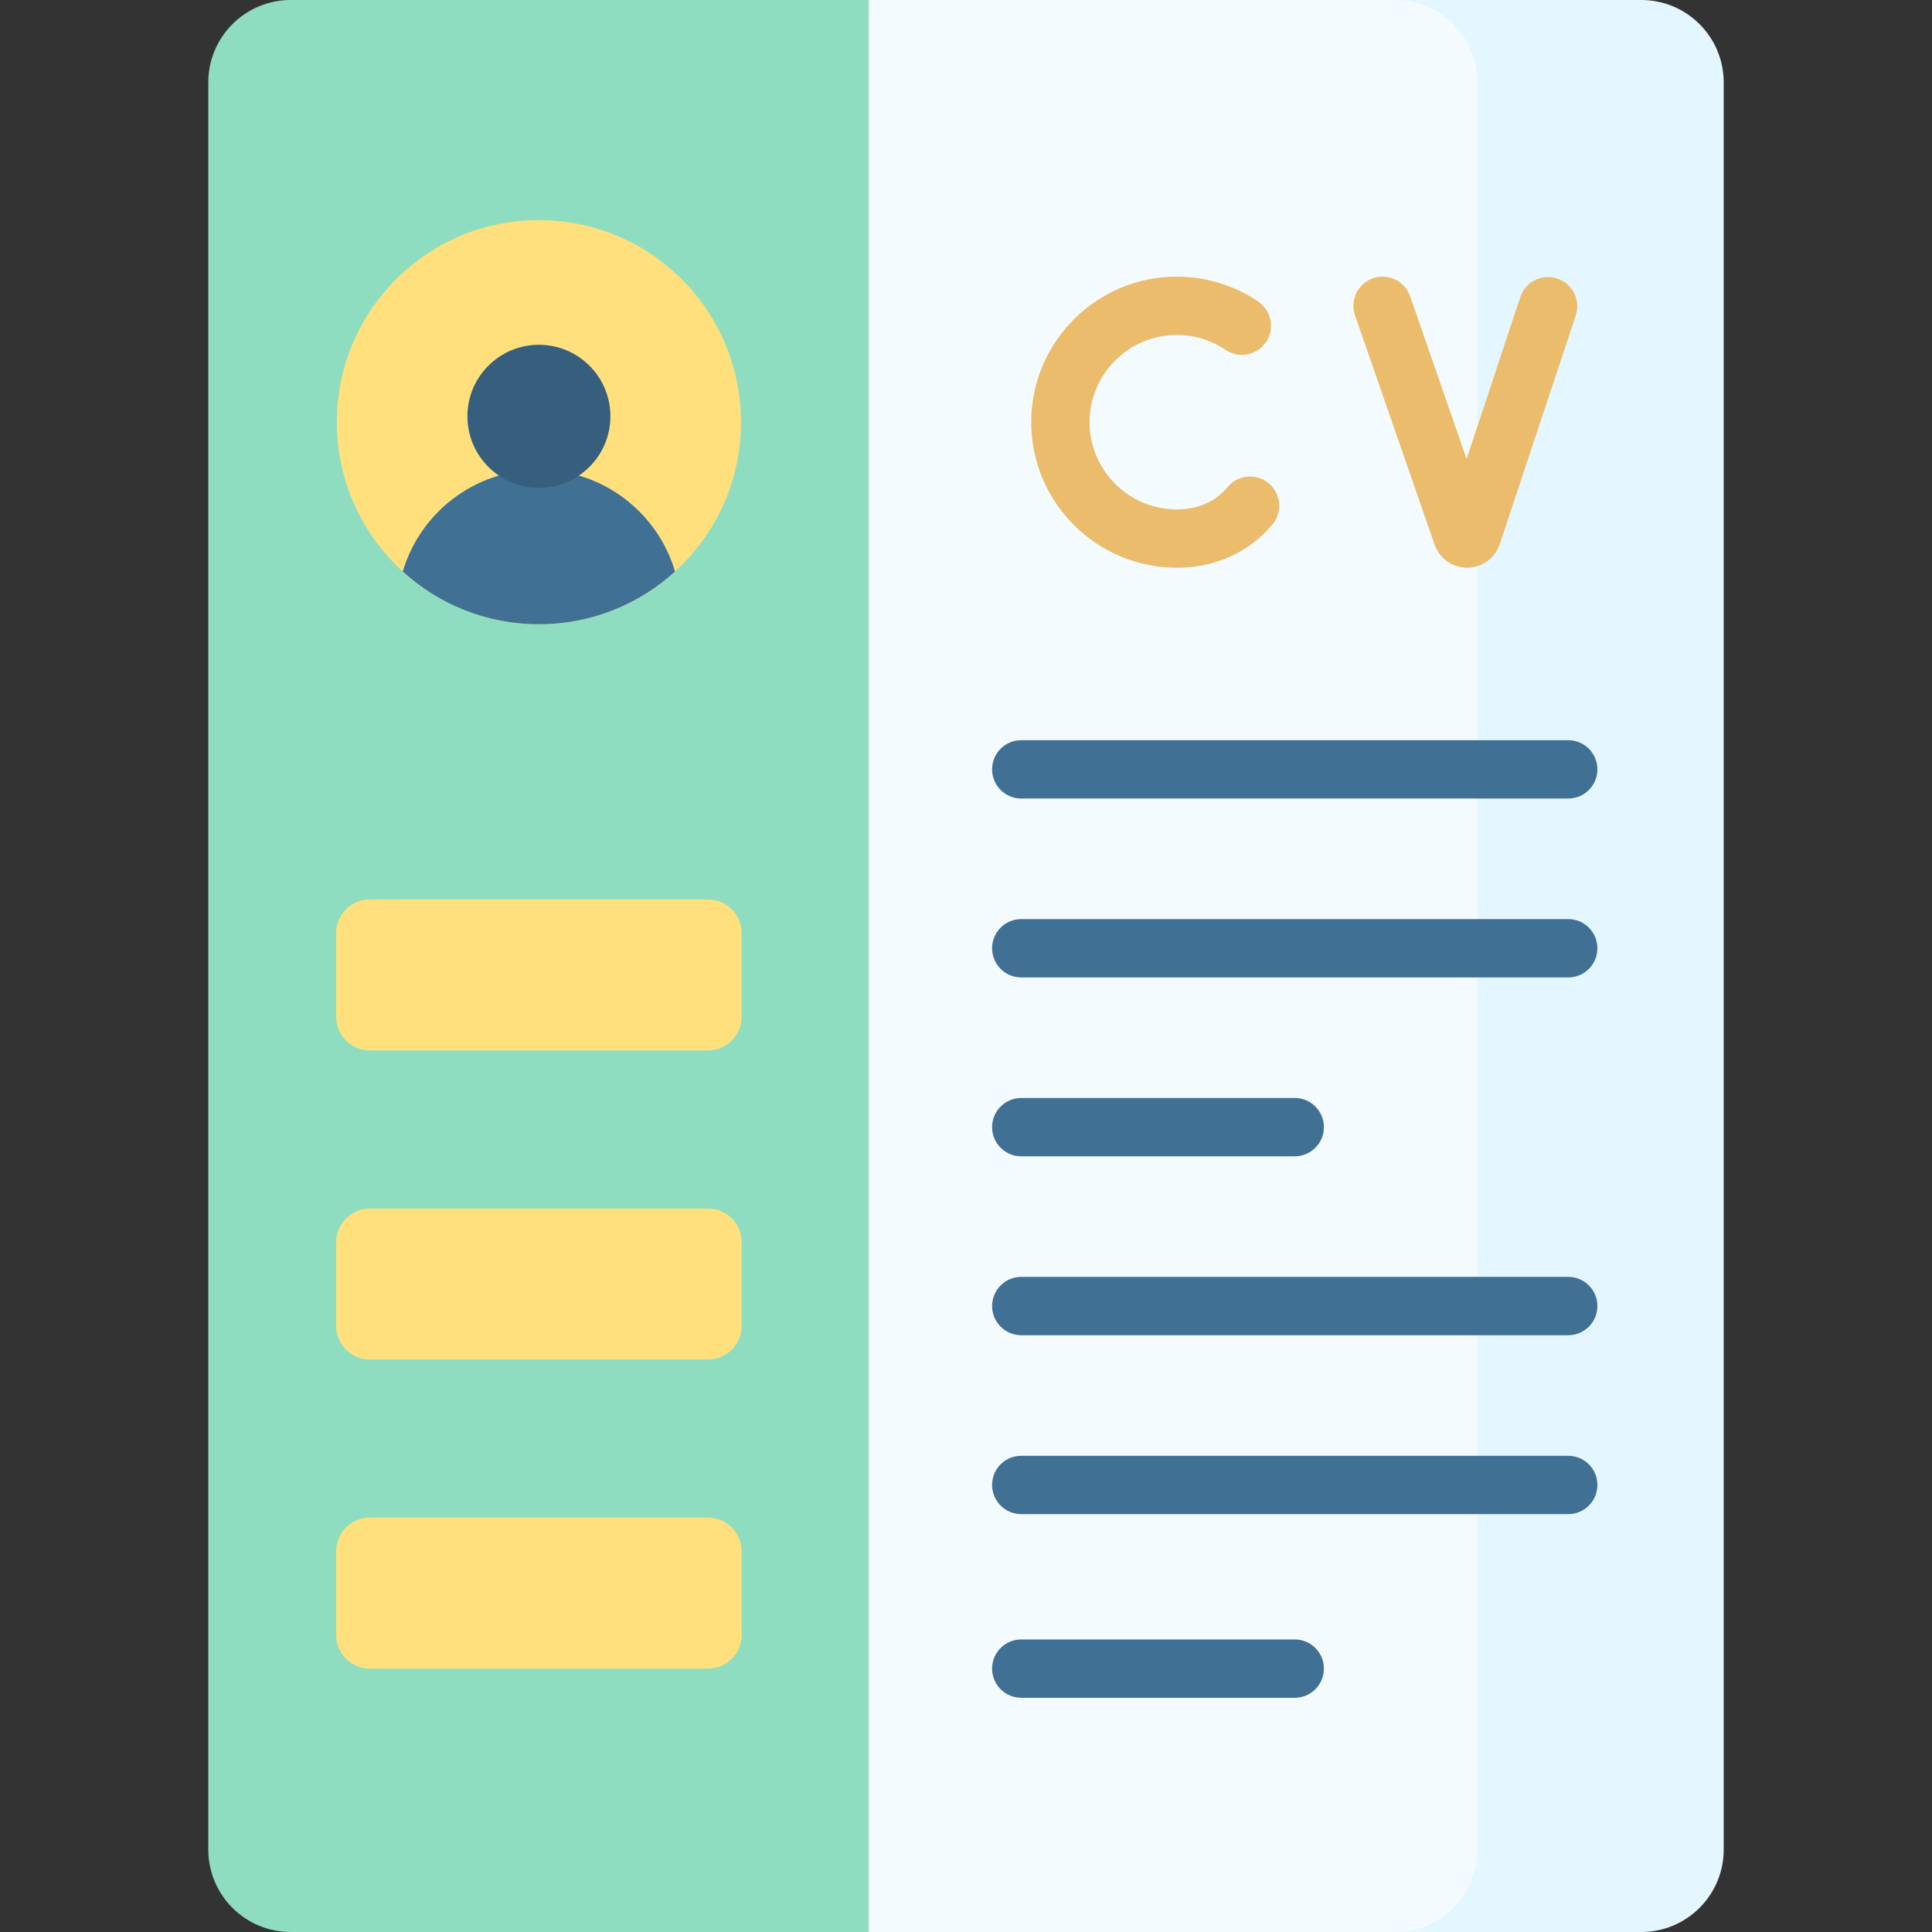<svg xmlns="http://www.w3.org/2000/svg" id="Capa_1" height="512" viewBox="0 0 512 512" width="512"><rect x="0" y="0" width="512" height="512" fill="#333333" stroke="none"/><g><g><g><g><g><g><path d="m376.056 0h-145.819l-28.159 37.326v442.09l28.159 32.584h145.819c12.067 0 21.85-9.782 21.85-21.85v-468.3c0-12.068-9.782-21.85-21.85-21.85z" fill="#f4fbff"></path><path d="m434.951 0h-65.26c12.067 0 21.85 9.782 21.85 21.85v468.3c0 12.067-9.782 21.85-21.85 21.85h65.26c12.067 0 21.85-9.782 21.85-21.85v-468.3c0-12.068-9.783-21.85-21.85-21.85z" fill="#e4f6ff"></path><path d="m230.237 0h-153.188c-12.067 0-21.85 9.782-21.85 21.85v468.3c0 12.067 9.783 21.85 21.85 21.85h153.188z" fill="#8fddc1"></path></g></g></g></g><g><g><g><path d="m311.854 150.449c-21.267 0-38.569-17.303-38.569-38.569s17.302-38.568 38.569-38.568c7.728 0 15.187 2.279 21.569 6.591 3.537 2.389 4.468 7.194 2.078 10.731-2.389 3.537-7.194 4.466-10.731 2.078-3.818-2.579-8.284-3.942-12.916-3.942-12.743 0-23.111 10.368-23.111 23.11 0 12.744 10.368 23.111 23.111 23.111 4.716 0 8.681-1.402 11.785-4.166.606-.54 1.186-1.138 1.72-1.776 2.741-3.271 7.617-3.701 10.888-.958 3.271 2.742 3.7 7.617.958 10.889-1.015 1.211-2.12 2.351-3.285 3.388-5.936 5.286-13.566 8.081-22.066 8.081z" fill="#eabc6b"></path></g></g><g><g><path d="m388.795 150.448c-3.854 0-7.303-2.431-8.595-6.068l-21.107-60.805c-1.399-4.033.735-8.435 4.767-9.835 4.032-1.402 8.436.734 9.836 4.767l14.966 43.117 14.254-42.907c1.346-4.052 5.719-6.246 9.771-4.898 4.051 1.346 6.244 5.72 4.899 9.771l-20.139 60.623c-1.267 3.725-4.712 6.209-8.591 6.235-.02 0-.041 0-.061 0z" fill="#eabc6b"></path></g></g></g><g><g><circle cx="142.816" cy="111.88" fill="#ffe07d" r="53.55"></circle><path d="m142.816 124.512c-17.067 0-31.47 11.367-36.075 26.941 9.518 8.681 22.177 13.977 36.075 13.977s26.557-5.296 36.075-13.977c-4.605-15.574-19.008-26.941-36.075-26.941z" fill="#407093"></path><circle cx="142.816" cy="110.323" fill="#365e7d" r="18.949"></circle></g></g><g fill="#ffe07d"><path d="m187.599 278.376h-89.565c-4.951 0-8.964-4.013-8.964-8.964v-22.082c0-4.951 4.013-8.964 8.964-8.964h89.565c4.951 0 8.964 4.013 8.964 8.964v22.081c0 4.951-4.013 8.965-8.964 8.965z"></path><path d="m187.599 360.288h-89.565c-4.951 0-8.964-4.013-8.964-8.964v-22.081c0-4.951 4.013-8.964 8.964-8.964h89.565c4.951 0 8.964 4.013 8.964 8.964v22.081c0 4.951-4.013 8.964-8.964 8.964z"></path><path d="m187.599 442.201h-89.565c-4.951 0-8.964-4.013-8.964-8.964v-22.081c0-4.951 4.013-8.964 8.964-8.964h89.565c4.951 0 8.964 4.013 8.964 8.964v22.081c0 4.951-4.013 8.964-8.964 8.964z"></path></g><g><g><g><path d="m415.597 259.028h-144.954c-4.269 0-7.729-3.46-7.729-7.729s3.46-7.729 7.729-7.729h144.953c4.269 0 7.729 3.46 7.729 7.729.001 4.269-3.46 7.729-7.728 7.729z" fill="#407093"></path></g><g><path d="m343.12 306.437h-72.477c-4.269 0-7.729-3.46-7.729-7.729s3.46-7.729 7.729-7.729h72.477c4.269 0 7.729 3.46 7.729 7.729s-3.46 7.729-7.729 7.729z" fill="#407093"></path></g><g><path d="m415.597 353.847h-144.954c-4.269 0-7.729-3.46-7.729-7.729s3.46-7.729 7.729-7.729h144.953c4.269 0 7.729 3.46 7.729 7.729.001 4.269-3.46 7.729-7.728 7.729z" fill="#407093"></path></g><g><path d="m415.597 401.256h-144.954c-4.269 0-7.729-3.46-7.729-7.729s3.46-7.729 7.729-7.729h144.953c4.269 0 7.729 3.46 7.729 7.729s-3.46 7.729-7.728 7.729z" fill="#407093"></path></g><g><path d="m343.12 449.93h-72.477c-4.269 0-7.729-3.46-7.729-7.729s3.46-7.729 7.729-7.729h72.477c4.269 0 7.729 3.46 7.729 7.729s-3.46 7.729-7.729 7.729z" fill="#407093"></path></g></g><g><g><path d="m415.597 211.619h-144.954c-4.269 0-7.729-3.46-7.729-7.729s3.46-7.729 7.729-7.729h144.953c4.269 0 7.729 3.46 7.729 7.729.001 4.269-3.46 7.729-7.728 7.729z" fill="#407093"></path></g></g></g></g></g></svg>